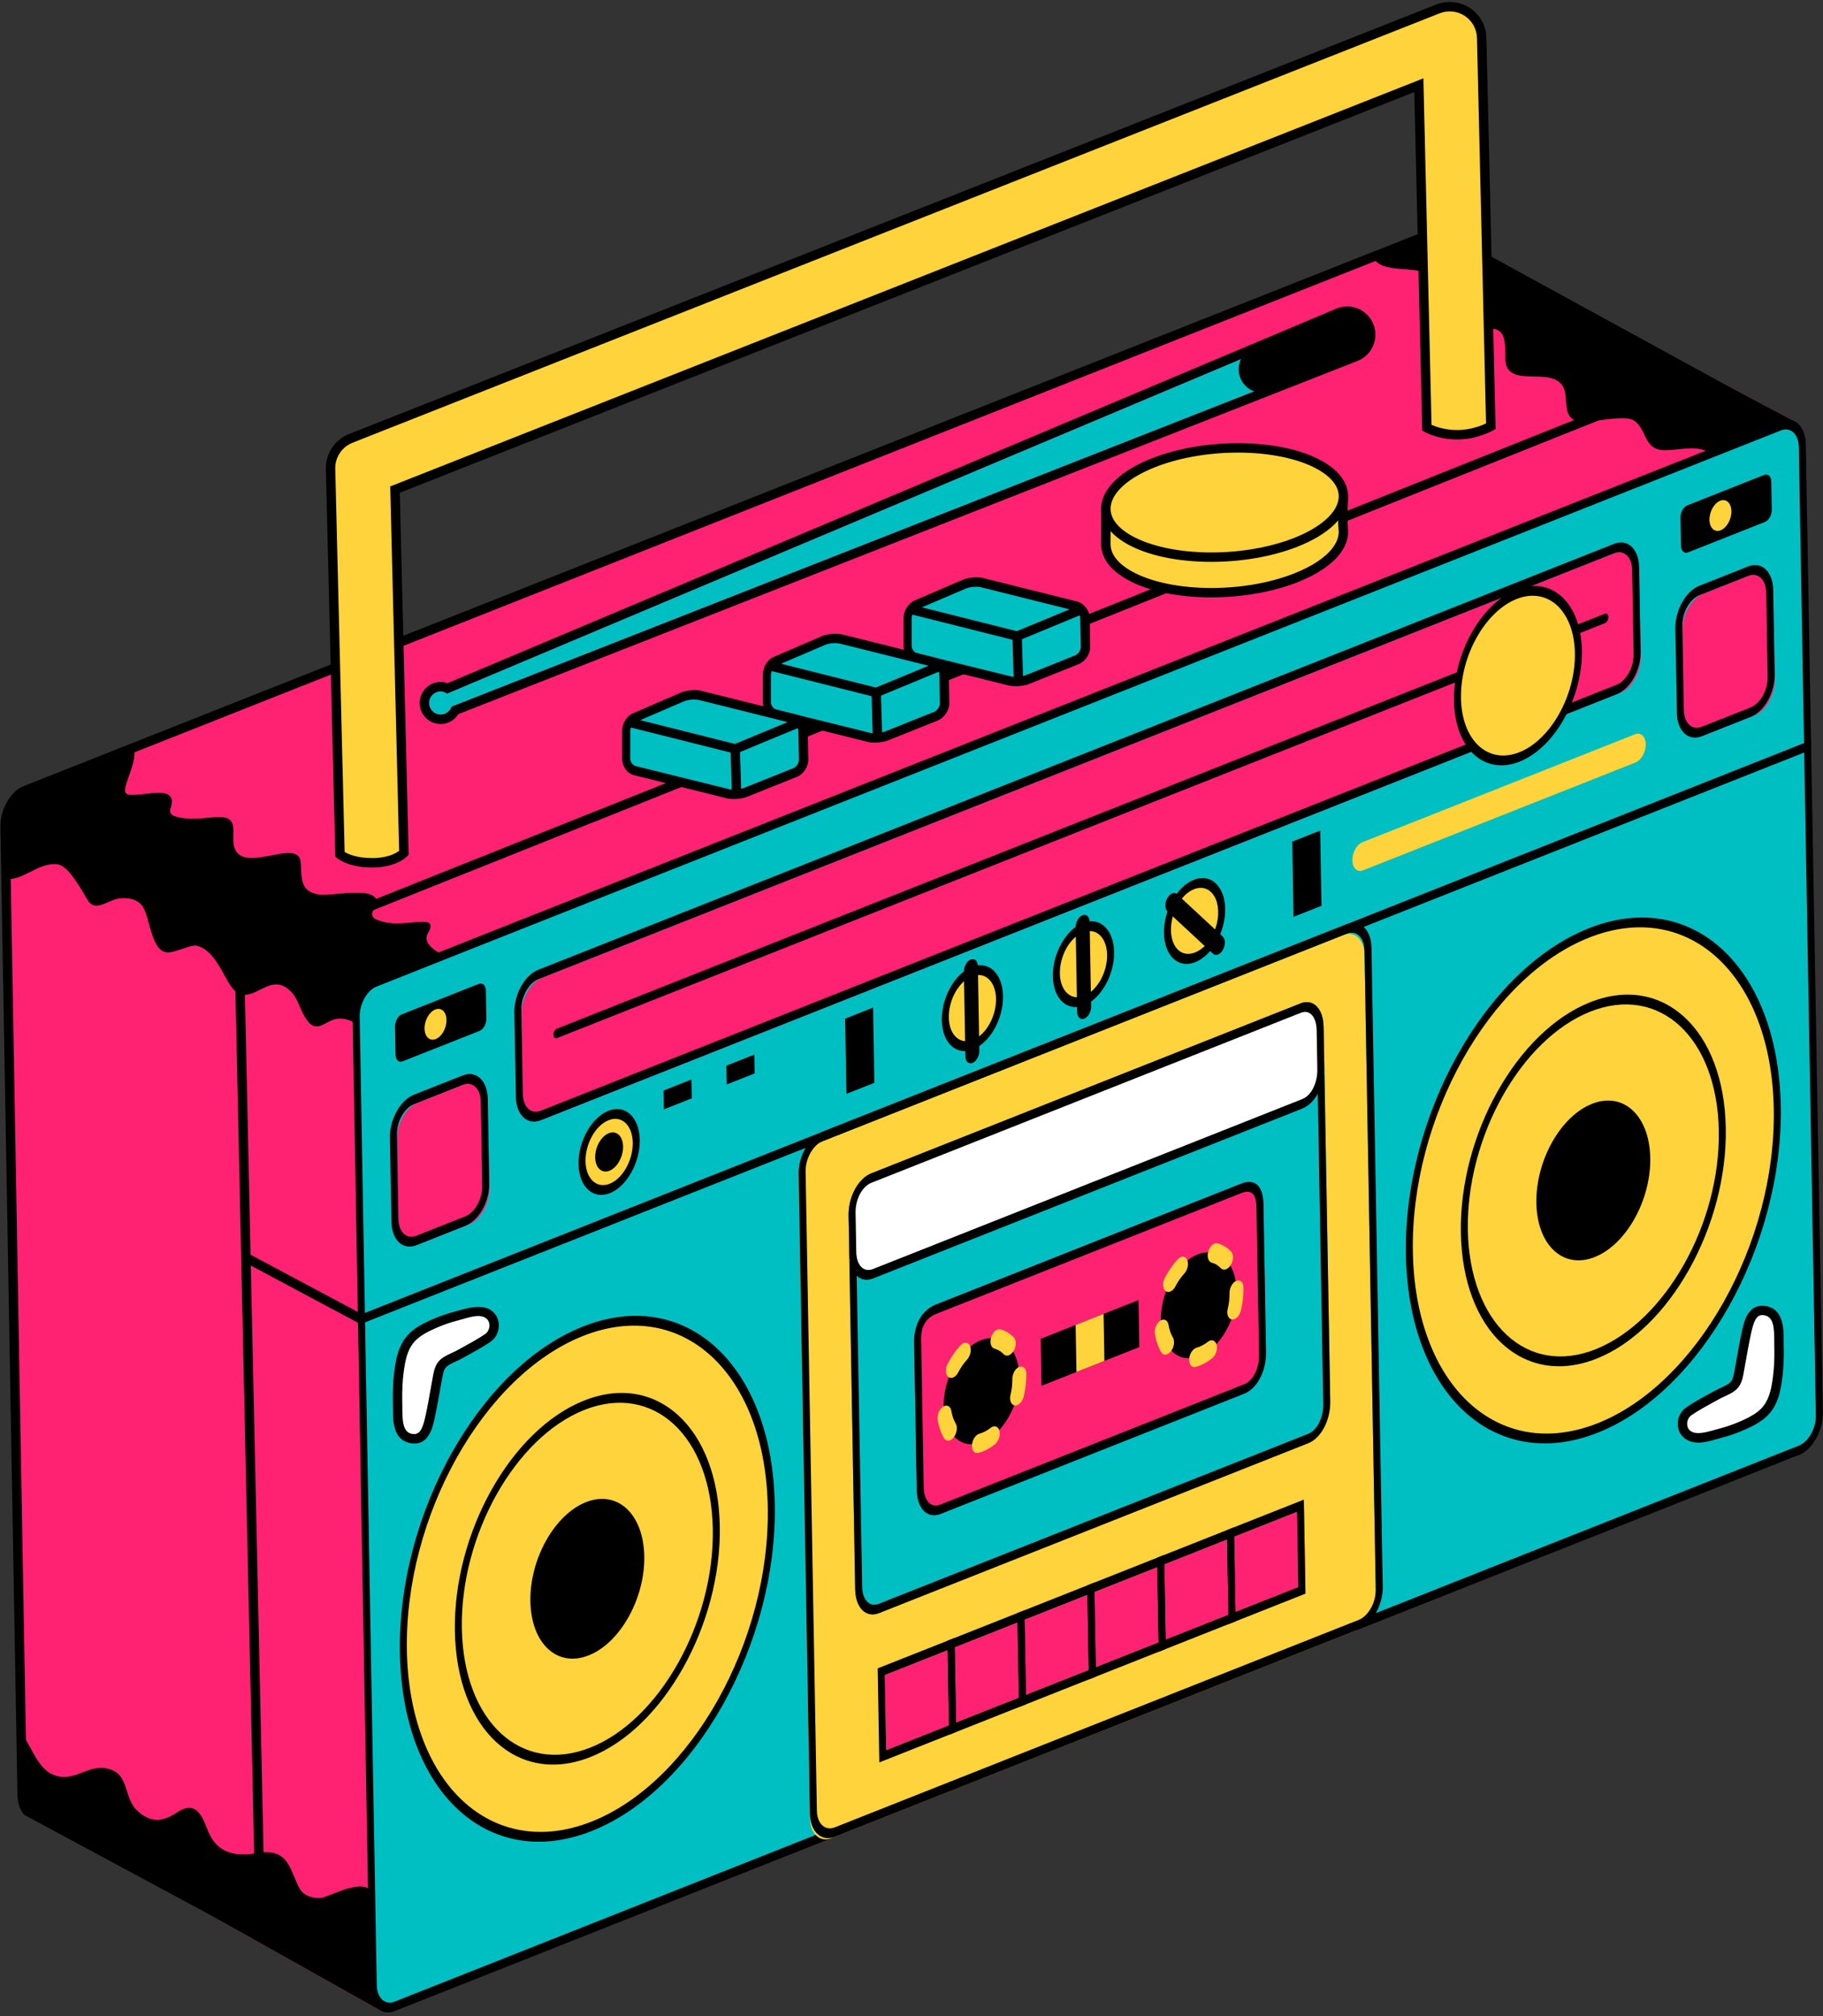 <?xml version="1.0" encoding="UTF-8"?><svg xmlns="http://www.w3.org/2000/svg" xmlns:xlink="http://www.w3.org/1999/xlink" height="501.4" preserveAspectRatio="xMidYMid meet" version="1.0" viewBox="-0.1 -0.5 453.5 501.4" width="453.5" zoomAndPan="magnify"><rect x="-0.1" y="-0.5" width="453.5" height="501.4" fill="#333333" stroke="none"/><g id="change1_1"><path d="M446.031,104.145l-87.283-46.131c-0.144-0.091-0.29-0.173-0.441-0.236l-0.01-0.004l0,0 c-0.802-0.334-1.729-0.365-2.722,0.027L6.261,196.078c-2.882,1.139-5.159,5.205-5.092,9.078l4.246,240.803 c0.041,2.361,0.954,4.095,2.309,4.839l-0.008,0.006l0.073,0.043c0.017,0.008,0.03,0.016,0.043,0.022l86.848,48.726L446.031,104.145z" fill="#FF2273"/></g><g id="change2_1"><path d="M22.943,224.547c1.881,0.82,4.511-1.33,6.446-1.575c2.035-0.261,4.282-0.064,5.709,1.59 c2.383,2.756,2.166,12.664,7.268,11.756c0.909-0.164,1.801-0.525,2.691-0.767c0.915-0.247,2.82-1.079,3.733-0.864 c3.915,0.912,6.079,5.92,7.885,9.045c4.804,8.309,9.395-2.871,14.962,1.781c2.287,1.909,2.552,4.186,3.96,6.663 c3.089,5.438,5.182,0.636,8.768,0.636c9.065,0,8.816,16.514,20.6,6.506c0.937-0.797,2.138-0.137,2.404,0.736 c6.122-0.896,13.847-3.021,16.227-8.57c2.308-5.387-0.222-11.822-6.207-12.922c-2.092-0.388-4.471-0.451-6.46-1.242 c-1.899-0.756-6.176-2.998-4.572-5.732c2.125-3.629-1.417-2.85-4.437-2.61c-3.098,0.239-5.536,0.401-8.404-0.789 c-0.807-0.332-1.396-1.238-0.85-2.088c4.582-7.158-9.923-3.666-13.189-4.095c-5.116-0.668-4.488-4.231-4.778-8.086 c-0.477-6.297-14.591,3.304-16.547-3.809c-0.886-3.219,1.712-7.865-4.554-7.396c-3.529,0.265-6.91,0.857-10.339-0.241 c-0.691-0.222-1.27-0.996-0.992-1.746c1.516-4.14-1.668-4.314-4.823-3.947c-1.527,0.178-3.077,0.387-4.616,0.412 c-1.744,0.031-2.096-0.508-1.662-2.238c0.686-2.713,2.84-6.646,1.981-9.52L6.261,196.078c-2.882,1.139-5.159,5.205-5.092,9.078 l0.229,12.934c4.164,0.492,7.759-3.932,12.468-3.674c2.146,0.117,3.899,2.767,5.001,4.322c1.089,1.535,1.965,3.211,2.97,4.799 C22.16,224.049,22.535,224.367,22.943,224.547z" fill="inherit"/></g><g id="change2_2"><path d="M356.066,67.881c1.552,0.945,3.453,2.441,3.522,4.451c0.063,1.783-0.344,3.08-0.729,4.824 c-1.217,5.518,7.275,4.357,9.525,4.107c5.272-0.597,6.088,1.108,5.977,7.043c-0.162,8.438,11.254,1.918,14.367,7.334 c1.365,2.375-0.059,6.737,2.604,8.219c2.9,1.615,12.232-1.623,15.087,0.264c3.214,2.125,2.327,7.338,7.627,7.351 c3.057,0.01,6.745-1.023,9.727-0.045c2.835,0.926,4.347,2.352,6.001,4.809c0.977,1.449,1.203,3.086,1.263,4.783l14.993-16.875 l-87.283-46.131c-0.144-0.091-0.289-0.173-0.451-0.24c-0.802-0.334-1.729-0.365-2.722,0.027l-14.294,5.143 C342.872,67.961,351.832,65.305,356.066,67.881z" fill="inherit"/></g><g id="change2_3"><path d="M100.127,484.404c-2.271,0-4.593-1.625-5.61-3.635c-1.283-2.516-1.479-4.869-1.435-7.664 c0.138-7.895-8.615-3.068-12.689-1.73c-1.837,0.603-4.823-0.252-5.845-1.995c-2.659-4.552-2.504-10.418-10.672-9.013 c-5.342,0.922-9.839,0.142-12.158-5.303c-1.111-2.605-2.533-8.16-7.474-4.984c-1.47,0.945-2.598,1.591-4.285,1.943 c-2.385,0.5-4.904-1.008-6.402-2.705c-2.935-3.332-1.543-9.238-7.572-10.076c-3.976-0.553-6.981,2.595-10.918,2.152 c-5.522-0.615-6.834-6.877-9.925-11.031l0.273,15.596c0.041,2.361,0.954,4.095,2.309,4.839l-0.008,0.006l0.073,0.043 c0.017,0.008,0.03,0.016,0.043,0.022l86.848,48.726l13.531-15.23C105.772,484.119,103.166,484.408,100.127,484.404z" fill="inherit"/></g><g id="change2_4"><path d="M94.932,498.736L5.969,450.882c-1.063-1.152-1.686-2.888-1.722-4.902L0.002,205.174c-0.078-4.385,2.481-8.854,5.828-10.182 L355.144,56.715c1.222-0.483,2.479-0.487,3.604-0.02c0.225,0.096,0.426,0.203,0.621,0.328l87.534,47.897L94.932,498.736z M9.767,450.613l84.667,45.164L444.17,104.48l-85.967-45.435c-0.167-0.1-0.259-0.149-0.354-0.19 c-0.57-0.242-1.189-0.228-1.844,0.031L6.69,197.164c-2.419,0.957-4.41,4.609-4.352,7.969l4.246,240.806 c0.032,1.834,0.667,3.268,1.703,3.836l1.498,0.824L9.767,450.613z" fill="inherit"/></g><g id="change3_1"><path d="M451.646,352.643c0.068,3.873-2.209,7.938-5.09,9.078L98.155,498.625c-2.879,1.144-5.456-0.209-5.524-4.079 l-4.972-240.302c-0.069-3.873,2.209-7.938,5.09-9.078l349.036-139.479c2.882-1.14,6.456,0.914,6.524,4.785L451.646,352.643z" fill="#00BFC3"/></g><g id="change2_5"><path d="M63.412,473.695L58.44,244.918c-0.078-4.391,2.482-8.864,5.83-10.188L413.302,95.254l0.867,2.17L65.133,236.9 c-2.422,0.959-4.415,4.611-4.354,7.971l4.972,228.775L63.412,473.695z" fill="inherit"/></g><g id="change2_6"><path d="M447.427,361.375L98.112,499.652c-3.354,1.326-6.147-1.264-6.229-5.774l-4.247-240.802 c-0.078-4.514,2.586-9.264,5.938-10.592L442.89,104.209c3.354-1.328,6.148,1.263,6.227,5.775l4.246,240.803 C453.445,355.297,450.779,360.047,447.427,361.375z M93.617,244.822c-2.396,0.949-4.299,4.342-4.242,7.564l4.246,240.801 c0.06,3.225,2.054,5.076,4.449,4.129l349.314-138.279c2.395-0.949,4.299-4.342,4.244-7.563l-4.249-240.802 c-0.058-3.223-2.053-5.073-4.448-4.125L93.617,244.822z" fill="inherit"/></g><g id="change4_1"><path d="M342.162,395.982c0.068,3.873-2.212,7.938-5.091,9.078l-130.342,51.596c-2.879,1.142-5.27-1.078-5.338-4.949 l-2.806-158.979c-0.065-3.873,2.212-7.937,5.09-9.078l130.344-51.594c2.878-1.144,5.271,1.075,5.337,4.948L342.162,395.982z" fill="#FFD33B"/></g><g id="change2_7"><path d="M337.938,404.717l-130.34,51.597c-3.355,1.326-6.147-1.264-6.229-5.775l-2.803-158.977c-0.08-4.515,2.584-9.263,5.938-10.59 l130.343-51.597c3.354-1.328,6.146,1.263,6.228,5.775l2.805,158.977C343.956,398.637,341.296,403.391,337.938,404.717z M204.547,283.309c-2.395,0.948-4.299,4.342-4.24,7.563l2.806,158.976c0.055,3.225,2.05,5.072,4.446,4.127l130.34-51.597 c2.397-0.946,4.301-4.342,4.241-7.563l-2.803-158.979c-0.056-3.223-2.053-5.071-4.447-4.121L204.547,283.309z" fill="inherit"/></g><g id="change1_2"><path d="M324.617 393.51L220.344 434.787 220.013 416.084 324.288 374.807z" fill="#FF2273"/></g><g id="change2_8"><path d="M237.763,430.244l-19.115,7.57l-0.411-23.381l19.116-7.566L237.763,430.244z M220.344,434.787l15.641-6.19l-0.331-18.705 l-15.641,6.192L220.344,434.787z" fill="inherit"/></g><g id="change2_9"><path d="M255.144,423.365l-19.118,7.568l-0.413-23.382l19.118-7.563L255.144,423.365z M237.722,427.906l15.642-6.19l-0.329-18.701 l-15.641,6.188L237.722,427.906z" fill="inherit"/></g><g id="change2_10"><path d="M272.521,416.486l-19.116,7.566l-0.411-23.38l19.116-7.565L272.521,416.486z M255.103,421.025l15.642-6.189l-0.331-18.703 l-15.642,6.193L255.103,421.025z" fill="inherit"/></g><g id="change2_11"><path d="M289.9,409.607l-19.115,7.565l-0.413-23.379l19.115-7.565L289.9,409.607z M272.479,414.148l15.642-6.191l-0.328-18.701 l-15.642,6.189L272.479,414.148z" fill="inherit"/></g><g id="change2_12"><path d="M307.279,402.729l-19.118,7.565l-0.41-23.377l19.115-7.569L307.279,402.729z M289.859,407.27l15.643-6.191l-0.331-18.703 l-15.64,6.191L289.859,407.27z" fill="inherit"/></g><g id="change2_13"><path d="M324.658,395.848l-19.116,7.569l-0.412-23.381l19.117-7.567L324.658,395.848z M307.238,400.391l15.643-6.191l-0.331-18.705 l-15.643,6.191L307.238,400.391z" fill="inherit"/></g><g id="change3_2"><path d="M218.122,399.705c-2.867,1.137-5.414-1.033-5.482-4.891L211,301.811c-0.067-3.857,2.365-8.002,5.232-9.138 l107.43-42.518c2.867-1.135,5.444,1.023,5.512,4.879l1.644,93.006c0.066,3.855-2.401,8.011-5.269,9.146L218.122,399.705z" fill="#00BFC3"/></g><g id="change2_14"><path d="M325.352,358.443l-106.775,42.26c-3.248,1.285-5.854-1.301-5.938-5.889L211,301.811c-0.082-4.588,2.399-9.191,5.647-10.478 l106.775-42.262c3.197-1.266,5.668,1.299,5.75,5.963l1.644,93.006C330.898,352.703,328.549,357.178,325.352,358.443z M216.688,293.672c-2.313,0.916-4.011,4.119-3.953,7.451l1.641,93.004c0.061,3.332,1.848,5.154,4.159,4.238l106.775-42.26 c2.541-1.008,3.817-4.476,3.767-7.379l-1.639-93.002c-0.053-2.904-1.434-5.32-3.975-4.314L216.688,293.672z" fill="inherit"/></g><g id="change5_1"><path d="M216.647,316.459c-2.867,1.138-5.41-1.037-5.479-4.895l-0.171-9.767c-0.065-3.856,2.362-7.997,5.229-9.131 l107.435-42.52c2.87-1.137,5.444,1.024,5.512,4.881l0.174,9.766c0.067,3.857-2.396,8.015-5.265,9.146L216.647,316.459z" fill="#FFF"/></g><g id="change2_15"><path d="M323.887,275.195L217.1,317.455c-3.241,1.285-5.85-1.303-5.932-5.891l-0.171-9.767c-0.08-4.588,2.399-9.19,5.644-10.473 l106.784-42.26c3.195-1.264,5.666,1.297,5.748,5.963l0.174,9.766C329.429,269.461,327.082,273.932,323.887,275.195z M216.682,293.662c-2.309,0.914-4.004,4.115-3.946,7.447l0.173,9.766c0.061,3.332,1.845,5.158,4.15,4.244l106.786-42.262 c2.539-1.004,3.816-4.469,3.765-7.373l-0.171-9.767c-0.053-2.901-1.434-5.317-3.973-4.313L216.682,293.662z" fill="inherit"/></g><g id="change1_3"><path d="M233.426,375.033c-2.866,1.137-5.404-1.039-5.472-4.896l-0.649-36.854c-0.068-3.857,2.487-8.176,5.354-9.311 l76.021-30.097c2.867-1.131,5.449,1.15,5.518,5.011l0.648,36.85c0.067,3.854-2.376,8.004-5.246,9.137L233.426,375.033z" fill="#FF2273"/></g><g id="change2_16"><path d="M233.88,376.031L233.88,376.031c-3.242,1.285-5.846-1.307-5.926-5.895l-0.649-36.854c-0.078-4.404,1.975-7.973,5.354-9.311 l76.021-30.097c3.377-1.332,5.439,0.537,5.518,5.011l0.648,36.85c0.084,4.74-2.205,9.113-5.442,10.393L233.88,376.031z M232.7,326.311c-1.708,0.676-3.729,2.313-3.657,6.287l0.648,36.852c0.06,3.334,1.842,5.154,4.146,4.244l75.524-29.902 c2.268-0.896,3.809-3.926,3.746-7.367l-0.65-36.854c-0.055-3.184-1.313-4.314-3.736-3.354L232.7,326.311z" fill="inherit"/></g><g id="change2_17"><path d="M253.473,341.793c0.123,6.986-3.99,14.316-9.185,16.375c-5.194,2.056-9.507-1.94-9.631-8.93 c-0.123-6.99,3.99-14.322,9.188-16.377C249.037,330.805,253.35,334.803,253.473,341.793z" fill="inherit"/></g><g id="change4_2"><path d="M244.33,360.506c-0.342,0.136-0.683,0.246-1.018,0.341c-0.957,0.264-1.684-0.597-1.618-1.914 c0.063-1.322,0.89-2.605,1.849-2.867c0.935-0.254,1.903-0.754,2.804-1.461c0.918-0.717,1.891-0.379,2.174,0.758 c0.287,1.139-0.228,2.643-1.145,3.365C246.392,359.494,245.369,360.096,244.33,360.506z M236.233,357.693 c-0.58,0.229-1.152,0.063-1.495-0.521c-0.76-1.293-1.29-2.821-1.577-4.547c-0.199-1.198,0.401-2.668,1.34-3.278 c0.939-0.611,1.862-0.136,2.063,1.063c0.195,1.188,0.562,2.236,1.082,3.123c0.528,0.896,0.304,2.438-0.498,3.441 C236.863,357.328,236.549,357.568,236.233,357.693z M252.962,348.951c-0.21,0.082-0.423,0.113-0.631,0.088 c-0.902-0.11-1.371-1.289-1.045-2.631c0.319-1.32,0.47-2.645,0.447-3.93c-0.022-1.291,0.737-2.646,1.698-3.023 c0.959-0.381,1.756,0.355,1.777,1.648c0.032,1.867-0.188,3.789-0.654,5.711C254.304,347.846,253.658,348.674,252.962,348.951z M236.991,342.107c-0.415,0.164-0.84,0.127-1.178-0.146c-0.727-0.588-0.807-2.045-0.178-3.256c0.905-1.746,1.98-3.301,3.199-4.619 c0.85-0.918,1.899-0.866,2.353,0.119c0.451,0.98,0.128,2.523-0.717,3.441c-0.842,0.908-1.582,1.981-2.205,3.182 C237.932,341.473,237.464,341.92,236.991,342.107z M250.889,336.557c-0.471,0.184-0.942,0.114-1.294-0.252 c-0.662-0.689-1.435-1.154-2.296-1.386c-0.87-0.233-1.245-1.496-0.84-2.821c0.404-1.326,1.438-2.214,2.312-1.979 c1.248,0.332,2.369,1.01,3.328,2.01c0.667,0.697,0.644,2.193-0.046,3.347C251.725,336.02,251.309,336.389,250.889,336.557z" fill="#FFD33B"/></g><g id="change2_18"><path d="M307.504,320.402c0.122,6.99-3.988,14.32-9.185,16.377c-5.195,2.055-9.505-1.939-9.628-8.93 c-0.124-6.99,3.987-14.32,9.183-16.377C303.067,309.418,307.381,313.414,307.504,320.402z" fill="inherit"/></g><g id="change4_3"><path d="M298.36,339.117c-0.342,0.137-0.68,0.248-1.019,0.34c-0.957,0.263-1.681-0.596-1.615-1.916 c0.063-1.317,0.89-2.602,1.849-2.862c0.933-0.257,1.901-0.757,2.801-1.466c0.919-0.717,1.894-0.379,2.177,0.763 c0.285,1.139-0.229,2.643-1.146,3.36C300.425,338.107,299.399,338.705,298.36,339.117z M290.266,336.305 c-0.579,0.229-1.154,0.063-1.497-0.521c-0.758-1.291-1.287-2.82-1.575-4.547c-0.198-1.197,0.402-2.666,1.34-3.277 c0.938-0.61,1.863-0.135,2.063,1.064c0.195,1.186,0.562,2.235,1.082,3.121c0.526,0.896,0.304,2.438-0.5,3.442 C290.896,335.939,290.581,336.18,290.266,336.305z M306.992,327.563c-0.208,0.082-0.423,0.115-0.631,0.09 c-0.9-0.113-1.372-1.291-1.045-2.633c0.321-1.32,0.473-2.646,0.449-3.931c-0.022-1.289,0.734-2.645,1.696-3.022 c0.961-0.378,1.756,0.356,1.777,1.646c0.032,1.867-0.188,3.791-0.652,5.713C308.337,326.457,307.688,327.287,306.992,327.563z M291.024,320.715c-0.416,0.168-0.841,0.132-1.179-0.143c-0.727-0.59-0.807-2.045-0.179-3.256c0.906-1.746,1.981-3.301,3.2-4.619 c0.85-0.918,1.899-0.869,2.353,0.117c0.451,0.981,0.128,2.524-0.718,3.442c-0.84,0.908-1.582,1.98-2.205,3.183 C291.965,320.084,291.496,320.531,291.024,320.715z M304.922,315.166c-0.471,0.188-0.944,0.119-1.296-0.248 c-0.66-0.69-1.433-1.157-2.293-1.387c-0.871-0.232-1.245-1.496-0.84-2.82c0.403-1.325,1.438-2.215,2.311-1.981 c1.249,0.336,2.37,1.014,3.328,2.014c0.667,0.693,0.644,2.191-0.045,3.348C305.758,314.633,305.342,315.002,304.922,315.166z" fill="#FFD33B"/></g><g id="change2_19"><path d="M283.326 334.52L258.997 344.152 258.789 332.463 283.121 322.832z" fill="inherit"/></g><g id="change4_4"><path d="M274.639 337.961L267.686 340.713 267.479 329.023 274.431 326.27z" fill="#FFD33B"/></g><g id="change4_5"><path d="M191.768,374.033c0.601,34-19.4,69.67-44.673,79.672c-25.272,10.007-46.246-9.444-46.847-43.442 c-0.601-33.996,19.401-69.666,44.675-79.675C170.196,320.586,191.168,340.037,191.768,374.033z" fill="#FFD33B"/></g><g id="change2_20"><path d="M147.115,454.875c-25.713,10.179-47.125-9.68-47.737-44.268c-0.608-34.588,19.813-71.006,45.522-81.188 c25.713-10.176,47.125,9.685,47.737,44.271C193.247,408.279,172.826,444.699,147.115,454.875z M144.942,331.76 c-24.752,9.799-44.413,44.858-43.824,78.157c0.586,33.302,21.202,52.421,45.956,42.619c24.752-9.797,44.413-44.858,43.824-78.158 C190.312,341.08,169.696,321.959,144.942,331.76z" fill="inherit"/></g><g id="change2_21"><path d="M146.791,436.477c-18.17,7.195-33.305-6.84-33.733-31.283c-0.435-24.443,13.998-50.18,32.168-57.375 c18.17-7.189,33.305,6.844,33.734,31.285C179.394,403.547,164.962,429.285,146.791,436.477z M145.266,350.156 c-17.212,6.816-30.881,31.195-30.473,54.348c0.409,23.156,14.744,36.451,31.956,29.636l0,0 c17.212-6.813,30.881-31.191,30.474-54.349C176.813,356.639,162.479,343.344,145.266,350.156z" fill="inherit"/></g><g id="change2_22"><path d="M160.173,386.543c0.186,10.523-6.006,21.563-13.828,24.66c-7.821,3.098-14.315-2.924-14.5-13.447 c-0.188-10.522,6.006-21.565,13.828-24.661C153.493,369.998,159.985,376.018,160.173,386.543z" fill="inherit"/></g><g id="change4_6"><path d="M442.022,274.973c0.601,33.996-19.398,69.666-44.673,79.672c-25.274,10.002-46.246-9.447-46.847-43.445 c-0.599-34,19.402-69.67,44.676-79.672C420.451,221.523,441.426,240.973,442.022,274.973z" fill="#FFD33B"/></g><g id="change2_23"><path d="M397.37,355.813c-25.711,10.178-47.125-9.685-47.733-44.271c-0.612-34.586,19.81-71.006,45.521-81.184 c25.71-10.176,47.125,9.682,47.734,44.27S423.081,345.635,397.37,355.813z M395.199,232.695 c-24.754,9.797-44.413,44.861-43.826,78.158c0.587,33.299,21.204,52.42,45.956,42.621c24.752-9.797,44.413-44.859,43.826-78.16 C440.566,242.016,419.953,222.898,395.199,232.695z" fill="inherit"/></g><g id="change2_24"><path d="M397.049,337.414c-18.17,7.193-33.306-6.842-33.736-31.285c-0.432-24.44,14-50.182,32.171-57.371 c18.171-7.192,33.303,6.839,33.734,31.281C429.646,304.482,415.218,330.221,397.049,337.414z M395.523,251.094 c-17.212,6.813-30.881,31.152-30.475,54.31C365.457,328.558,379.794,342,397.006,335h0.002c17.21-7,30.881-31.154,30.471-54.31 C427.071,257.536,412.735,244.281,395.523,251.094z" fill="inherit"/></g><g id="change2_25"><path d="M410.428,287.477c0.185,10.524-6.006,21.567-13.827,24.662c-7.825,3.098-14.317-2.923-14.502-13.447 c-0.187-10.523,6.006-21.564,13.831-24.66C403.751,270.934,410.242,276.953,410.428,287.477z" fill="inherit"/></g><g id="change2_26"><path d="M450.457 185.963L88.979 329.055 88.938 326.717 450.416 183.625z" fill="inherit"/></g><g id="change1_4"><path d="M408.048,162.729c0.067,3.877-2.21,7.938-5.09,9.08L135.323,277.752c-2.878,1.14-5.269-1.078-5.337-4.95 l-0.37-21.039c-0.068-3.875,2.21-7.939,5.091-9.076L402.341,136.74c2.878-1.139,5.269,1.076,5.337,4.949L408.048,162.729z" fill="#FF2273"/></g><g id="change2_27"><path d="M402.09,172.152L134.455,278.094c-3.354,1.329-6.148-1.263-6.227-5.775l-0.37-21.039c-0.082-4.514,2.584-9.262,5.936-10.59 l267.636-105.941c3.354-1.328,6.146,1.26,6.228,5.773l0.372,21.039C408.105,166.074,405.444,170.824,402.09,172.152z M133.834,243.027c-2.395,0.949-4.296,4.342-4.242,7.563l0.372,21.041c0.058,3.224,2.053,5.074,4.449,4.125l267.635-105.942 c2.396-0.949,4.298-4.342,4.24-7.564l-0.369-21.043c-0.061-3.223-2.056-5.071-4.449-4.121L133.834,243.027z" fill="inherit"/></g><g id="change2_28"><path d="M399.153,154.48L138.468,257.674c-0.479,0.189-0.876-0.182-0.89-0.825c-0.009-0.646,0.37-1.324,0.85-1.513l260.684-103.192 c0.479-0.188,0.877,0.18,0.892,0.826C400.011,153.611,399.633,154.293,399.153,154.48z" fill="inherit"/></g><g id="change4_7"><path d="M392.548,161.582c0.195,11.174-6.376,22.894-14.68,26.181c-8.307,3.286-15.197-3.103-15.395-14.275 c-0.196-11.172,6.373-22.893,14.681-26.182C385.456,144.018,392.348,150.41,392.548,161.582z" fill="#FFD33B"/></g><g id="change2_29"><path d="M377.887,188.932c-8.771,3.473-16.075-3.302-16.282-15.103c-0.208-11.799,6.759-24.223,15.529-27.692 c8.77-3.474,16.071,3.303,16.279,15.1C393.624,173.039,386.657,185.461,377.887,188.932z M377.176,148.475 c-7.813,3.092-14.02,14.157-13.834,24.668c0.188,10.51,6.692,16.543,14.505,13.451c7.812-3.093,14.016-14.158,13.831-24.668 C391.492,151.416,384.986,145.381,377.176,148.475z" fill="inherit"/></g><g id="change1_5"><path d="M121.626,294.945c0.069,3.873-2.209,7.936-5.09,9.076l-12.165,4.815c-2.879,1.142-5.269-1.075-5.337-4.95 l-0.372-21.039c-0.067-3.875,2.212-7.939,5.091-9.078l12.167-4.814c2.876-1.143,5.27,1.074,5.337,4.949L121.626,294.945z" fill="#FF2273"/></g><g id="change2_30"><path d="M115.668,304.365l-12.167,4.816c-3.354,1.327-6.146-1.265-6.228-5.775l-0.37-21.041c-0.08-4.512,2.584-9.26,5.938-10.59 l12.163-4.816c3.355-1.328,6.149,1.267,6.228,5.775l0.372,21.043C121.686,298.287,119.021,303.039,115.668,304.365z M102.885,274.113c-2.396,0.947-4.301,4.342-4.24,7.564l0.37,21.041c0.057,3.223,2.052,5.073,4.446,4.125l12.167-4.816 c2.396-0.947,4.296-4.342,4.242-7.564l-0.372-21.041c-0.057-3.221-2.052-5.071-4.449-4.125L102.885,274.113z" fill="inherit"/></g><g id="change2_31"><path d="M120.884,252.861c0.023,1.291-0.736,2.647-1.695,3.027l-19.118,7.565c-0.959,0.381-1.755-0.356-1.778-1.649l-0.123-7.013 c-0.022-1.293,0.735-2.647,1.696-3.026l19.118-7.564c0.958-0.383,1.755,0.355,1.778,1.648L120.884,252.861z" fill="inherit"/></g><g id="change4_8"><path d="M110.973,253.16c0.036,2.029-1.157,4.156-2.664,4.756c-1.512,0.599-2.763-0.563-2.798-2.594 c-0.035-2.027,1.159-4.156,2.666-4.752C109.688,249.971,110.938,251.131,110.973,253.16z" fill="#FFD33B"/></g><g id="change1_6"><path d="M441.397,168.363c0.068,3.871-2.21,7.938-5.091,9.076l-12.165,4.815c-2.878,1.142-5.27-1.077-5.337-4.948 l-0.372-21.041c-0.068-3.873,2.212-7.938,5.091-9.076l12.167-4.818c2.876-1.139,5.27,1.078,5.337,4.949L441.397,168.363z" fill="#FF2273"/></g><g id="change2_32"><path d="M435.439,177.783l-12.167,4.814c-3.354,1.33-6.146-1.261-6.228-5.771l-0.37-21.041c-0.079-4.514,2.584-9.264,5.939-10.592 l12.162-4.816c3.355-1.325,6.149,1.265,6.229,5.775l0.372,21.043C441.457,171.705,438.794,176.457,435.439,177.783z M422.656,147.531c-2.396,0.949-4.301,4.342-4.241,7.564l0.369,21.043c0.059,3.223,2.054,5.071,4.447,4.123l12.167-4.814 c2.396-0.947,4.296-4.342,4.241-7.566l-0.372-21.038c-0.059-3.224-2.053-5.072-4.449-4.125L422.656,147.531z" fill="inherit"/></g><g id="change2_33"><path d="M440.655,126.281c0.023,1.289-0.736,2.646-1.695,3.023l-19.117,7.569c-0.962,0.379-1.756-0.36-1.778-1.649l-0.124-7.017 c-0.021-1.289,0.735-2.643,1.696-3.022l19.118-7.568c0.959-0.379,1.753,0.359,1.775,1.648L440.655,126.281z" fill="inherit"/></g><g id="change4_9"><path d="M430.613,126.631c0.034,2.031-1.159,4.158-2.666,4.755c-1.511,0.598-2.762-0.564-2.796-2.591 c-0.034-2.028,1.157-4.159,2.666-4.758C429.326,123.441,430.577,124.604,430.613,126.631z" fill="#FFD33B"/></g><g id="change4_10"><path d="M248.547,247.557c0.087,5.012-2.859,10.27-6.584,11.741c-3.725,1.476-6.814-1.391-6.904-6.399 c-0.089-5.014,2.859-10.269,6.586-11.742C245.364,239.682,248.458,242.547,248.547,247.557z" fill="#FFD33B"/></g><g id="change2_34"><path d="M241.983,260.467c-4.197,1.662-7.694-1.579-7.795-7.227c-0.1-5.648,3.235-11.592,7.433-13.254s7.692,1.58,7.793,7.227 C249.515,252.861,246.182,258.809,241.983,260.467z M241.662,242.324c-3.237,1.283-5.813,5.871-5.733,10.229 c0.076,4.356,2.774,6.858,6.013,5.575c3.241-1.278,5.812-5.871,5.736-10.227C247.6,243.543,244.903,241.041,241.662,242.324z" fill="inherit"/></g><g id="change4_11"><path d="M158.175,283.332c0.091,5.01-2.858,10.269-6.58,11.742c-3.727,1.475-6.816-1.393-6.907-6.406 c-0.087-5.008,2.861-10.266,6.586-11.739C154.995,275.453,158.086,278.32,158.175,283.332z" fill="#FFD33B"/></g><g id="change2_35"><path d="M151.612,296.242c-4.195,1.662-7.693-1.582-7.793-7.227c-0.1-5.648,3.235-11.595,7.433-13.257 c4.197-1.661,7.692,1.582,7.793,7.228C159.146,288.635,155.811,294.58,151.612,296.242z M151.293,278.098 c-3.238,1.28-5.812,5.871-5.733,10.229c0.074,4.357,2.772,6.861,6.013,5.578s5.812-5.871,5.734-10.23 C157.23,279.318,154.532,276.816,151.293,278.098z" fill="inherit"/></g><g id="change2_36"><path d="M154.899,284.627c0.046,2.58-1.47,5.283-3.385,6.041c-1.916,0.758-3.508-0.717-3.554-3.295 c-0.045-2.576,1.474-5.281,3.389-6.039C153.265,280.574,154.854,282.049,154.899,284.627z" fill="inherit"/></g><g id="change2_37"><path d="M241.831,263.842c-0.961,0.38-1.758-0.358-1.781-1.647l-0.368-21.043c-0.023-1.291,0.734-2.646,1.692-3.027 c0.961-0.379,1.758,0.361,1.781,1.65l0.369,21.041C243.548,262.105,242.79,263.463,241.831,263.842z" fill="inherit"/></g><g id="change4_12"><path d="M276.175,236.621c0.09,5.012-2.859,10.269-6.58,11.742c-3.727,1.477-6.816-1.391-6.905-6.404 c-0.089-5.008,2.859-10.268,6.586-11.742C272.995,228.744,276.086,231.609,276.175,236.621z" fill="#FFD33B"/></g><g id="change2_38"><path d="M269.612,249.533c-4.196,1.662-7.693-1.582-7.794-7.229c-0.102-5.646,3.234-11.595,7.433-13.257 c4.198-1.659,7.693,1.582,7.793,7.229C277.145,241.922,273.81,247.871,269.612,249.533z M269.292,231.385 c-3.238,1.282-5.812,5.87-5.733,10.231c0.075,4.357,2.772,6.859,6.013,5.576c3.242-1.281,5.813-5.869,5.734-10.229 C275.229,232.607,272.531,230.105,269.292,231.385z" fill="inherit"/></g><g id="change2_39"><path d="M269.635,252.834c-0.96,0.379-1.757-0.358-1.778-1.647l-0.372-21.043c-0.022-1.291,0.737-2.646,1.698-3.025 c0.959-0.379,1.756,0.359,1.777,1.652l0.372,21.039C271.355,251.1,270.596,252.455,269.635,252.834z" fill="inherit"/></g><g id="change4_13"><path d="M301.721,220.248c2.692,2.5,2.797,8.242,0.224,12.828c-2.569,4.586-6.839,6.275-9.537,3.775 c-2.693-2.498-2.794-8.242-0.224-12.83C294.754,219.438,299.022,217.748,301.721,220.248z" fill="#FFD33B"/></g><g id="change2_40"><path d="M297.244,238.791c-2.033,0.806-3.965,0.496-5.435-0.867c-3.039-2.819-3.152-9.317-0.256-14.485 c1.402-2.502,3.296-4.324,5.327-5.127c2.036-0.808,3.968-0.498,5.438,0.867c1.472,1.364,2.311,3.625,2.357,6.358 c0.047,2.734-0.698,5.619-2.104,8.123C301.172,236.166,299.278,237.986,297.244,238.791z M296.923,220.646 c-1.565,0.621-3.026,2.026-4.108,3.959c-2.237,3.985-2.15,9.004,0.193,11.176c2.271,2.109,6.144,0.576,8.31-3.287 c1.085-1.932,1.66-4.158,1.623-6.268c-0.036-2.113-0.685-3.855-1.821-4.908C299.983,220.264,298.493,220.025,296.923,220.646z" fill="inherit"/></g><g id="change2_41"><path d="M302.895,236.889c-0.443,0.176-0.893,0.125-1.242-0.199l-11.322-10.5c-0.693-0.644-0.719-2.123-0.058-3.305 c0.665-1.185,1.765-1.617,2.459-0.974l11.322,10.5c0.693,0.646,0.722,2.123,0.06,3.308 C303.78,236.309,303.34,236.713,302.895,236.889z" fill="inherit"/></g><g id="change2_42"><path d="M217.415 268.797L210.466 271.547 210.135 252.846 217.086 250.094z" fill="inherit"/></g><g id="change2_43"><path d="M171.901 267.98L171.983 272.656 165.032 275.408 164.95 270.73z" fill="inherit"/></g><g id="change4_14"><path d="M406.764,189.137l-67.779,26.827c-1.438,0.568-2.635-0.539-2.666-2.475 c-0.037-1.938,1.104-3.969,2.543-4.539l67.779-26.83c1.438-0.567,2.634,0.539,2.668,2.478 C409.344,186.533,408.202,188.566,406.764,189.137z" fill="#FFD33B"/></g><g id="change2_44"><path d="M187.543 261.789L187.625 266.465 180.672 269.215 180.59 264.539z" fill="inherit"/></g><g id="change2_45"><path d="M328.642 224.77L321.69 227.521 321.359 208.818 328.311 206.064z" fill="inherit"/></g><g id="change3_3"><path d="M339.344,80.92c-1.002-2.381-3.744-3.496-6.125-2.493l-222.095,93.563c-0.463-0.314-0.993-0.545-1.601-0.545 c-1.599,0-2.893,1.293-2.893,2.891c0,1.601,1.294,2.896,2.893,2.896c1.271,0,2.318-0.83,2.708-1.967l224.513-88.177 c0.029-0.012,0.077-0.03,0.106-0.043C339.23,86.041,340.345,83.299,339.344,80.92z" fill="#00BFC3"/></g><g id="change2_46"><path d="M335.03,78.059c1.826,0,3.563,1.071,4.313,2.86c1.002,2.379-0.112,5.121-2.493,6.123c-0.029,0.013-0.077,0.031-0.106,0.043 L112.23,175.262c-0.389,1.137-1.437,1.967-2.708,1.967c-1.599,0-2.893-1.295-2.893-2.896c0-1.598,1.294-2.891,2.893-2.891 c0.606,0,1.137,0.229,1.601,0.545l222.095-93.563C333.812,78.177,334.428,78.059,335.03,78.059 M335.03,75.721 c-0.936,0-1.851,0.186-2.719,0.551l-221.098,93.143c-0.55-0.207-1.116-0.309-1.691-0.309c-2.885,0-5.229,2.346-5.229,5.229 c0,2.888,2.345,5.232,5.229,5.232c1.813,0,3.465-0.953,4.403-2.461l223.671-87.844l0.026-0.011l0.133-0.055 c1.729-0.725,3.067-2.084,3.775-3.818c0.703-1.733,0.691-3.641-0.037-5.366C340.399,77.404,337.861,75.721,335.03,75.721 L335.03,75.721z" fill="inherit"/></g><g id="change2_47"><path d="M313.885,97.18c-2.307,0-4.488-1.371-5.413-3.636c-1.221-2.987,0.213-6.401,3.203-7.621l21.061-8.596 c2.985-1.225,6.398,0.215,7.62,3.199c1.219,2.99-0.215,6.402-3.201,7.621l-21.063,8.596C315.367,97.041,314.618,97.18,313.885,97.18 z" fill="inherit"/></g><g id="change2_48"><path d="M58.689 318.641H91.707V320.98H58.689z" fill="inherit" transform="rotate(-151.921 75.2 319.809)"/></g><g id="change4_15"><path d="M354.863,105.885l-2.002-85.197L98.169,121.266l2.209,90.342c0,0-2.205,2.471-7.912,2.471 s-7.988-2.084-7.988-2.084l-2.346-95.858c-0.082-3.334,1.925-6.384,5.029-7.607L357.621,1.715c2.423-0.95,5.149-0.672,7.318,0.767 c2.166,1.438,3.492,3.842,3.554,6.442l2.271,96.593c0,0-3.601,2.104-8.296,2.104C357.773,107.619,354.863,105.885,354.863,105.885z" fill="#FFD33B"/></g><g id="change2_49"><path d="M92.466,215.246c-6.09,0-8.67-2.291-8.778-2.391l-0.365-0.334l-2.358-96.357c-0.094-3.817,2.227-7.326,5.77-8.723 L357.191,0.627c2.758-1.082,5.937-0.748,8.395,0.881c2.48,1.646,4.007,4.406,4.076,7.388l2.287,97.278l-0.596,0.351 c-0.157,0.092-3.929,2.266-8.885,2.266c-4.96,0-8.073-1.821-8.204-1.899l-0.555-0.33l-1.979-84.168l-252.375,99.66l2.203,89.989 l-0.309,0.342C101.146,212.502,98.625,215.246,92.466,215.246z M85.632,211.385c0.798,0.487,2.94,1.522,6.834,1.522 c3.949,0,5.997-1.238,6.729-1.813l-2.214-90.619l0.758-0.297L353.991,18.984l2.022,86.17c1.004,0.451,3.301,1.297,6.455,1.297 c3.238,0,5.954-1.096,7.107-1.645l-2.253-95.855c-0.052-2.217-1.185-4.27-3.031-5.496c-1.827-1.209-4.192-1.459-6.242-0.651 L87.59,109.615c-2.634,1.041-4.359,3.646-4.289,6.492L85.632,211.385z" fill="inherit"/></g><g id="change4_16"><path d="M322.219,143.227c-13.078,5.135-31.592,4.86-41.349-0.613c-4.013-2.25-5.919-5.031-5.864-7.879 c0.034-1.824,0.025-8.844,0.025-8.844l59.06-2.781c0,0-0.292,5.455-0.027,8.041c0.186,1.785-0.415,3.613-1.762,5.373 C330.396,139.006,327.003,141.348,322.219,143.227z" fill="#FFD33B"/></g><g id="change2_50"><path d="M301.237,148.074c-8.396,0-15.833-1.578-20.938-4.441c-5.424-3.04-6.508-6.528-6.463-8.922 c0.034-1.815,0.025-8.817,0.025-8.817c0-0.623,0.488-1.14,1.114-1.168l59.059-2.783c0.338-0.004,0.653,0.109,0.885,0.344 c0.231,0.236,0.354,0.56,0.34,0.89c-0.005,0.053-0.285,5.393-0.032,7.856c0.215,2.068-0.478,4.215-1.999,6.203 c-2.098,2.736-5.758,5.184-10.583,7.08C316.47,146.738,308.868,148.074,301.237,148.074z M276.2,127.006 c0.002,2.063,0,6.377-0.025,7.75c-0.048,2.515,1.773,4.88,5.268,6.841c4.693,2.629,11.908,4.141,19.796,4.141 c7.347,0,14.646-1.277,20.554-3.598c4.43-1.738,7.743-3.929,9.584-6.328c1.165-1.523,1.68-3.054,1.523-4.541 c-0.191-1.881-0.104-5.131-0.034-6.933L276.2,127.006z" fill="inherit"/></g><g id="change4_17"><path d="M322.219,134.389c-13.078,5.135-31.592,4.86-41.349-0.613c-9.756-5.473-7.063-14.07,6.019-19.205 c13.075-5.133,31.586-4.859,41.343,0.613C337.986,120.654,335.297,129.256,322.219,134.389z" fill="#FFD33B"/></g><g id="change2_51"><path d="M301.237,139.236c-8.396,0-15.833-1.576-20.938-4.441c-4.398-2.467-6.688-5.764-6.445-9.284 c0.318-4.623,4.912-9.007,12.606-12.027c6.175-2.426,13.773-3.758,21.402-3.758c8.398,0,15.836,1.573,20.94,4.438 c4.396,2.467,6.686,5.765,6.442,9.287c-0.315,4.621-4.909,9.004-12.603,12.027C316.47,137.902,308.868,139.236,301.237,139.236z M307.863,112.063c-7.343,0-14.641,1.276-20.549,3.598c-6.718,2.635-10.877,6.377-11.128,10.012 c-0.18,2.605,1.639,5.058,5.255,7.087c4.692,2.631,11.908,4.141,19.796,4.141c7.346,0,14.646-1.279,20.555-3.598 c6.716-2.638,10.875-6.38,11.126-10.011c0.178-2.608-1.641-5.059-5.261-7.088C322.968,113.57,315.752,112.063,307.863,112.063z" fill="inherit"/></g><g id="change5_2"><path d="M122.827,328.982c-0.053-1.129-0.612-2.215-1.737-2.832c-2.197-1.199-5.11-0.012-7.327,0.553 c-2.104,0.539-4.157,1.238-6.135,2.133c-1.872,0.845-3.787,1.804-5.238,3.287c-1.619,1.656-2.408,3.842-2.845,6.076 c-0.662,3.424-0.829,6.949-0.734,10.432c0.07,2.781-0.443,7.707,3.13,8.589c3.47,0.854,4.349-2.585,4.913-5.119 c0.753-3.408,1.296-6.865,1.936-10.293c0.233-1.252,0.525-2.525,1.548-3.375c1.063-0.888,2.512-1.347,3.719-2.004 c2.403-1.316,4.851-2.599,7.127-4.128C122.302,331.553,122.877,330.242,122.827,328.982z" fill="#FFF"/></g><g id="change2_52"><path d="M102.962,358.52L102.962,358.52c-0.416,0-0.854-0.058-1.301-0.168c-4.018-0.986-4.013-5.563-4.013-8.593 c0.002-0.391,0.002-0.764-0.007-1.102c-0.107-3.998,0.139-7.492,0.755-10.678c0.565-2.896,1.598-5.078,3.154-6.676 c1.631-1.664,3.744-2.697,5.596-3.535c1.97-0.892,4.097-1.627,6.325-2.199c0.352-0.086,0.719-0.193,1.101-0.301 c2.25-0.646,5.143-1.201,7.076-0.146c1.416,0.777,2.269,2.162,2.347,3.806c0.068,1.741-0.76,3.403-2.164,4.346 c-1.985,1.332-4.104,2.481-6.154,3.598l-1.062,0.58c-0.436,0.236-0.897,0.451-1.365,0.666c-0.814,0.375-1.584,0.727-2.167,1.213 c-0.708,0.586-0.938,1.563-1.146,2.691c-0.201,1.071-0.394,2.149-0.584,3.227c-0.42,2.375-0.84,4.748-1.36,7.104 C107.514,354.508,106.622,358.52,102.962,358.52z M118.859,326.805c-1.15,0-2.419,0.358-3.646,0.711 c-0.403,0.114-0.792,0.227-1.162,0.319c-2.096,0.535-4.095,1.23-5.943,2.063c-1.657,0.752-3.539,1.668-4.883,3.041 c-1.249,1.278-2.053,3.02-2.532,5.483c-0.584,3.019-0.817,6.347-0.714,10.177c0.009,0.356,0.009,0.748,0.007,1.162 c0,3.155,0.165,5.811,2.231,6.319c2.039,0.49,2.79-1.078,3.493-4.235c0.512-2.32,0.928-4.662,1.343-7.005 c0.191-1.084,0.383-2.168,0.584-3.25c0.273-1.461,0.647-2.977,1.951-4.059c0.819-0.686,1.77-1.119,2.688-1.541 c0.416-0.188,0.831-0.379,1.219-0.592l1.068-0.582c2-1.088,4.071-2.215,5.967-3.486c0.733-0.492,1.165-1.375,1.128-2.305 c-0.021-0.465-0.196-1.34-1.132-1.853C120.069,326.924,119.521,326.805,118.859,326.805z" fill="inherit"/></g><g id="change5_3"><path d="M418.438,353.771c0.05,1.129,0.607,2.215,1.735,2.832c2.194,1.199,5.112,0.01,7.326-0.554 c2.102-0.538,4.157-1.237,6.135-2.133c1.869-0.844,3.787-1.803,5.237-3.287c1.617-1.655,2.411-3.842,2.846-6.075 c0.662-3.425,0.829-6.949,0.734-10.433c-0.067-2.781,0.442-7.707-3.128-8.588c-3.474-0.854-4.351,2.584-4.912,5.119 c-0.758,3.408-1.301,6.865-1.938,10.293c-0.234,1.252-0.527,2.525-1.547,3.375c-1.066,0.887-2.513,1.346-3.72,2.004 c-2.405,1.316-4.854,2.598-7.127,4.127C418.958,351.201,418.384,352.512,418.438,353.771z" fill="#FFF"/></g><g id="change2_53"><path d="M422.402,358.287L422.402,358.287c-1.05,0-1.988-0.221-2.792-0.656c-1.415-0.776-2.269-2.164-2.342-3.805 c-0.073-1.738,0.754-3.404,2.164-4.346c1.986-1.338,4.113-2.492,6.173-3.611l1.041-0.565c0.434-0.236,0.899-0.451,1.365-0.666 c0.813-0.375,1.584-0.728,2.168-1.214c0.701-0.584,0.934-1.563,1.146-2.69c0.191-1.041,0.379-2.086,0.563-3.131 c0.42-2.363,0.852-4.81,1.383-7.199c0.479-2.156,1.365-6.168,5.031-6.168c0.413,0,0.852,0.057,1.301,0.168 c4.019,0.988,4.014,5.752,4.009,8.602c0,0.39,0,0.756,0.01,1.093c0.106,3.997-0.142,7.489-0.759,10.678 c-0.557,2.891-1.588,5.072-3.154,6.676c-1.622,1.66-3.738,2.695-5.593,3.535c-1.968,0.889-4.095,1.627-6.327,2.197 c-0.348,0.088-0.713,0.192-1.092,0.303C425.378,357.861,423.885,358.287,422.402,358.287z M438.302,326.57 c-1.495,0-2.142,1.59-2.748,4.338c-0.521,2.344-0.95,4.762-1.363,7.1c-0.185,1.056-0.372,2.104-0.568,3.154 c-0.215,1.152-0.543,2.892-1.948,4.06c-0.822,0.686-1.771,1.118-2.688,1.541c-0.418,0.188-0.831,0.379-1.217,0.592l-1.048,0.569 c-2.012,1.093-4.089,2.222-5.988,3.498c-0.736,0.492-1.168,1.373-1.127,2.302c0.021,0.475,0.196,1.344,1.127,1.854 c1.256,0.688,3.386,0.213,5.319-0.34c0.4-0.115,0.79-0.229,1.159-0.32c2.099-0.539,4.096-1.231,5.939-2.063 c1.661-0.752,3.545-1.67,4.885-3.039c1.232-1.267,2.063-3.06,2.534-5.484c0.582-3.018,0.816-6.346,0.712-10.176 c-0.009-0.355-0.009-0.744-0.009-1.154c0.004-3.16-0.16-5.819-2.229-6.328C438.776,326.605,438.528,326.57,438.302,326.57z" fill="inherit"/></g><g id="change3_4"><path d="M268.78,150.539c0.534,0.133,0.979,0.692,0.99,1.242l0.195,9.926c0.012,0.55-0.397,1.167-0.908,1.371 l-14.852,5.941c-0.511,0.204-1.365,0.264-1.898,0.131l-25.709-6.365c-0.534-0.133-0.916-0.689-0.916-1.24v-9.688 c0-0.55,0.358-1.178,0.863-1.395l14.497-6.227c0.505-0.216,1.342-0.284,1.876-0.151L268.78,150.539z" fill="#00BFC3"/></g><g id="change2_54"><path d="M252.58,170.164c-0.687,0-1.326-0.067-1.852-0.199l-23.027-5.725c-1.77-0.438-3.019-2.209-3.019-4.033v-7.012 c0-1.742,1.115-3.646,2.716-4.334l12.001-5.17c1.365-0.584,3.67-0.781,5.124-0.416l23.261,5.805c1.758,0.441,3.156,2.203,3.19,4.017 l0.14,7.25c0.034,1.764-1.225,3.657-2.861,4.313l-12.367,4.949C255.017,169.957,253.778,170.164,252.58,170.164z M242.705,145.42 c-0.896,0-1.862,0.166-2.456,0.42l-12.099,5.171c-0.754,0.323-1.468,1.364-1.468,2.186v7.012c0,0.744,0.687,1.586,1.41,1.765 l23.182,5.727c0.959,0.234,2.808,0.109,3.731-0.258l12.373-4.947c0.739-0.299,1.406-1.299,1.391-2.1l-0.144-7.25 c-0.016-0.756-0.694-1.609-1.426-1.795l-23.279-5.804C243.593,145.463,243.173,145.42,242.705,145.42z" fill="inherit"/></g><g id="change2_55"><path d="M253.025 158.932L225.815 152.094 226.386 149.828 252.843 156.475 268.062 150.177 268.957 152.336z" fill="inherit"/></g><g id="change2_56"><path d="M247.259 162.392H258.952V164.73H247.259z" fill="inherit" transform="scale(-1) rotate(88.31 168.454 -260.672)"/></g><g id="change3_5"><path d="M233.718,164.564c0.534,0.133,0.979,0.691,0.99,1.242l0.195,9.926c0.011,0.55-0.398,1.167-0.909,1.371 l-14.85,5.94c-0.512,0.204-1.366,0.265-1.899,0.131l-25.678-6.364c-0.534-0.133-0.885-0.69-0.885-1.24v-9.688 c0-0.55,0.328-1.178,0.833-1.394l14.48-6.227c0.505-0.217,1.334-0.284,1.868-0.151L233.718,164.564z" fill="#00BFC3"/></g><g id="change2_57"><path d="M217.518,184.189c-0.688,0-1.326-0.068-1.853-0.199l-22.998-5.725c-1.768-0.438-2.984-2.209-2.984-4.033v-7.015 c0-1.739,1.085-3.645,2.685-4.331l11.984-5.171c1.364-0.584,3.663-0.778,5.117-0.416l23.257,5.806 c1.758,0.44,3.153,2.203,3.188,4.016l0.14,7.25c0.034,1.762-1.225,3.658-2.86,4.314l-12.37,4.948 C219.954,183.982,218.716,184.189,217.518,184.189z M207.643,159.445c-0.897,0-1.863,0.166-2.457,0.42l-12.066,5.17 c-0.753,0.324-1.437,1.365-1.437,2.185v7.014c0,0.744,0.655,1.586,1.379,1.764l23.167,5.728c0.959,0.233,2.798,0.108,3.723-0.259 l12.369-4.946c0.739-0.299,1.403-1.299,1.388-2.101l-0.144-7.25c-0.017-0.756-0.696-1.608-1.427-1.795l-23.279-5.803 C208.53,159.488,208.11,159.445,207.643,159.445z" fill="inherit"/></g><g id="change2_58"><path d="M217.963 172.957L190.752 166.119 191.323 163.854 217.78 170.5 232.999 164.201 233.894 166.361z" fill="inherit"/></g><g id="change2_59"><path d="M212.194 176.416H223.89V178.755H212.194z" fill="inherit" transform="scale(-1) rotate(88.31 182.898 -224.56)"/></g><g id="change3_6"><path d="M198.655,178.59c0.534,0.134,0.979,0.692,0.99,1.242l0.195,9.926c0.012,0.551-0.397,1.167-0.908,1.371 l-14.851,5.941c-0.511,0.204-1.366,0.264-1.898,0.131l-25.647-6.365c-0.534-0.133-0.853-0.689-0.853-1.239v-9.688 c0-0.55,0.296-1.178,0.801-1.394l14.465-6.228c0.506-0.216,1.326-0.284,1.86-0.15L198.655,178.59z" fill="#00BFC3"/></g><g id="change2_60"><path d="M182.454,198.215c-0.687,0-1.326-0.067-1.851-0.198l-22.966-5.726c-1.771-0.438-2.955-2.209-2.955-4.033v-7.014 c0-1.74,1.054-3.645,2.652-4.332l11.969-5.17c1.364-0.584,3.654-0.781,5.108-0.416l23.254,5.805 c1.758,0.441,3.151,2.203,3.186,4.017l0.137,7.25c0.034,1.762-1.224,3.656-2.862,4.313l-12.368,4.949 C184.892,198.008,183.653,198.215,182.454,198.215z M172.579,173.471c-0.896,0-1.862,0.166-2.456,0.42l-12.035,5.17 c-0.754,0.324-1.404,1.364-1.404,2.184v7.014c0,0.744,0.624,1.587,1.348,1.765l23.152,5.725c0.957,0.236,2.79,0.111,3.714-0.258 l12.366-4.945c0.739-0.299,1.401-1.299,1.385-2.102l-0.146-7.25c-0.016-0.754-0.695-1.609-1.426-1.793l-23.28-5.803 C173.468,173.514,173.047,173.471,172.579,173.471z" fill="inherit"/></g><g id="change2_61"><path d="M182.899 186.98L155.689 180.145 156.26 177.877 182.717 184.525 197.936 178.227 198.831 180.387z" fill="inherit"/></g><g id="change2_62"><path d="M177.13 190.439H188.823V192.778H177.13z" fill="inherit" transform="scale(-1) rotate(88.304 197.359 -188.461)"/></g></svg>